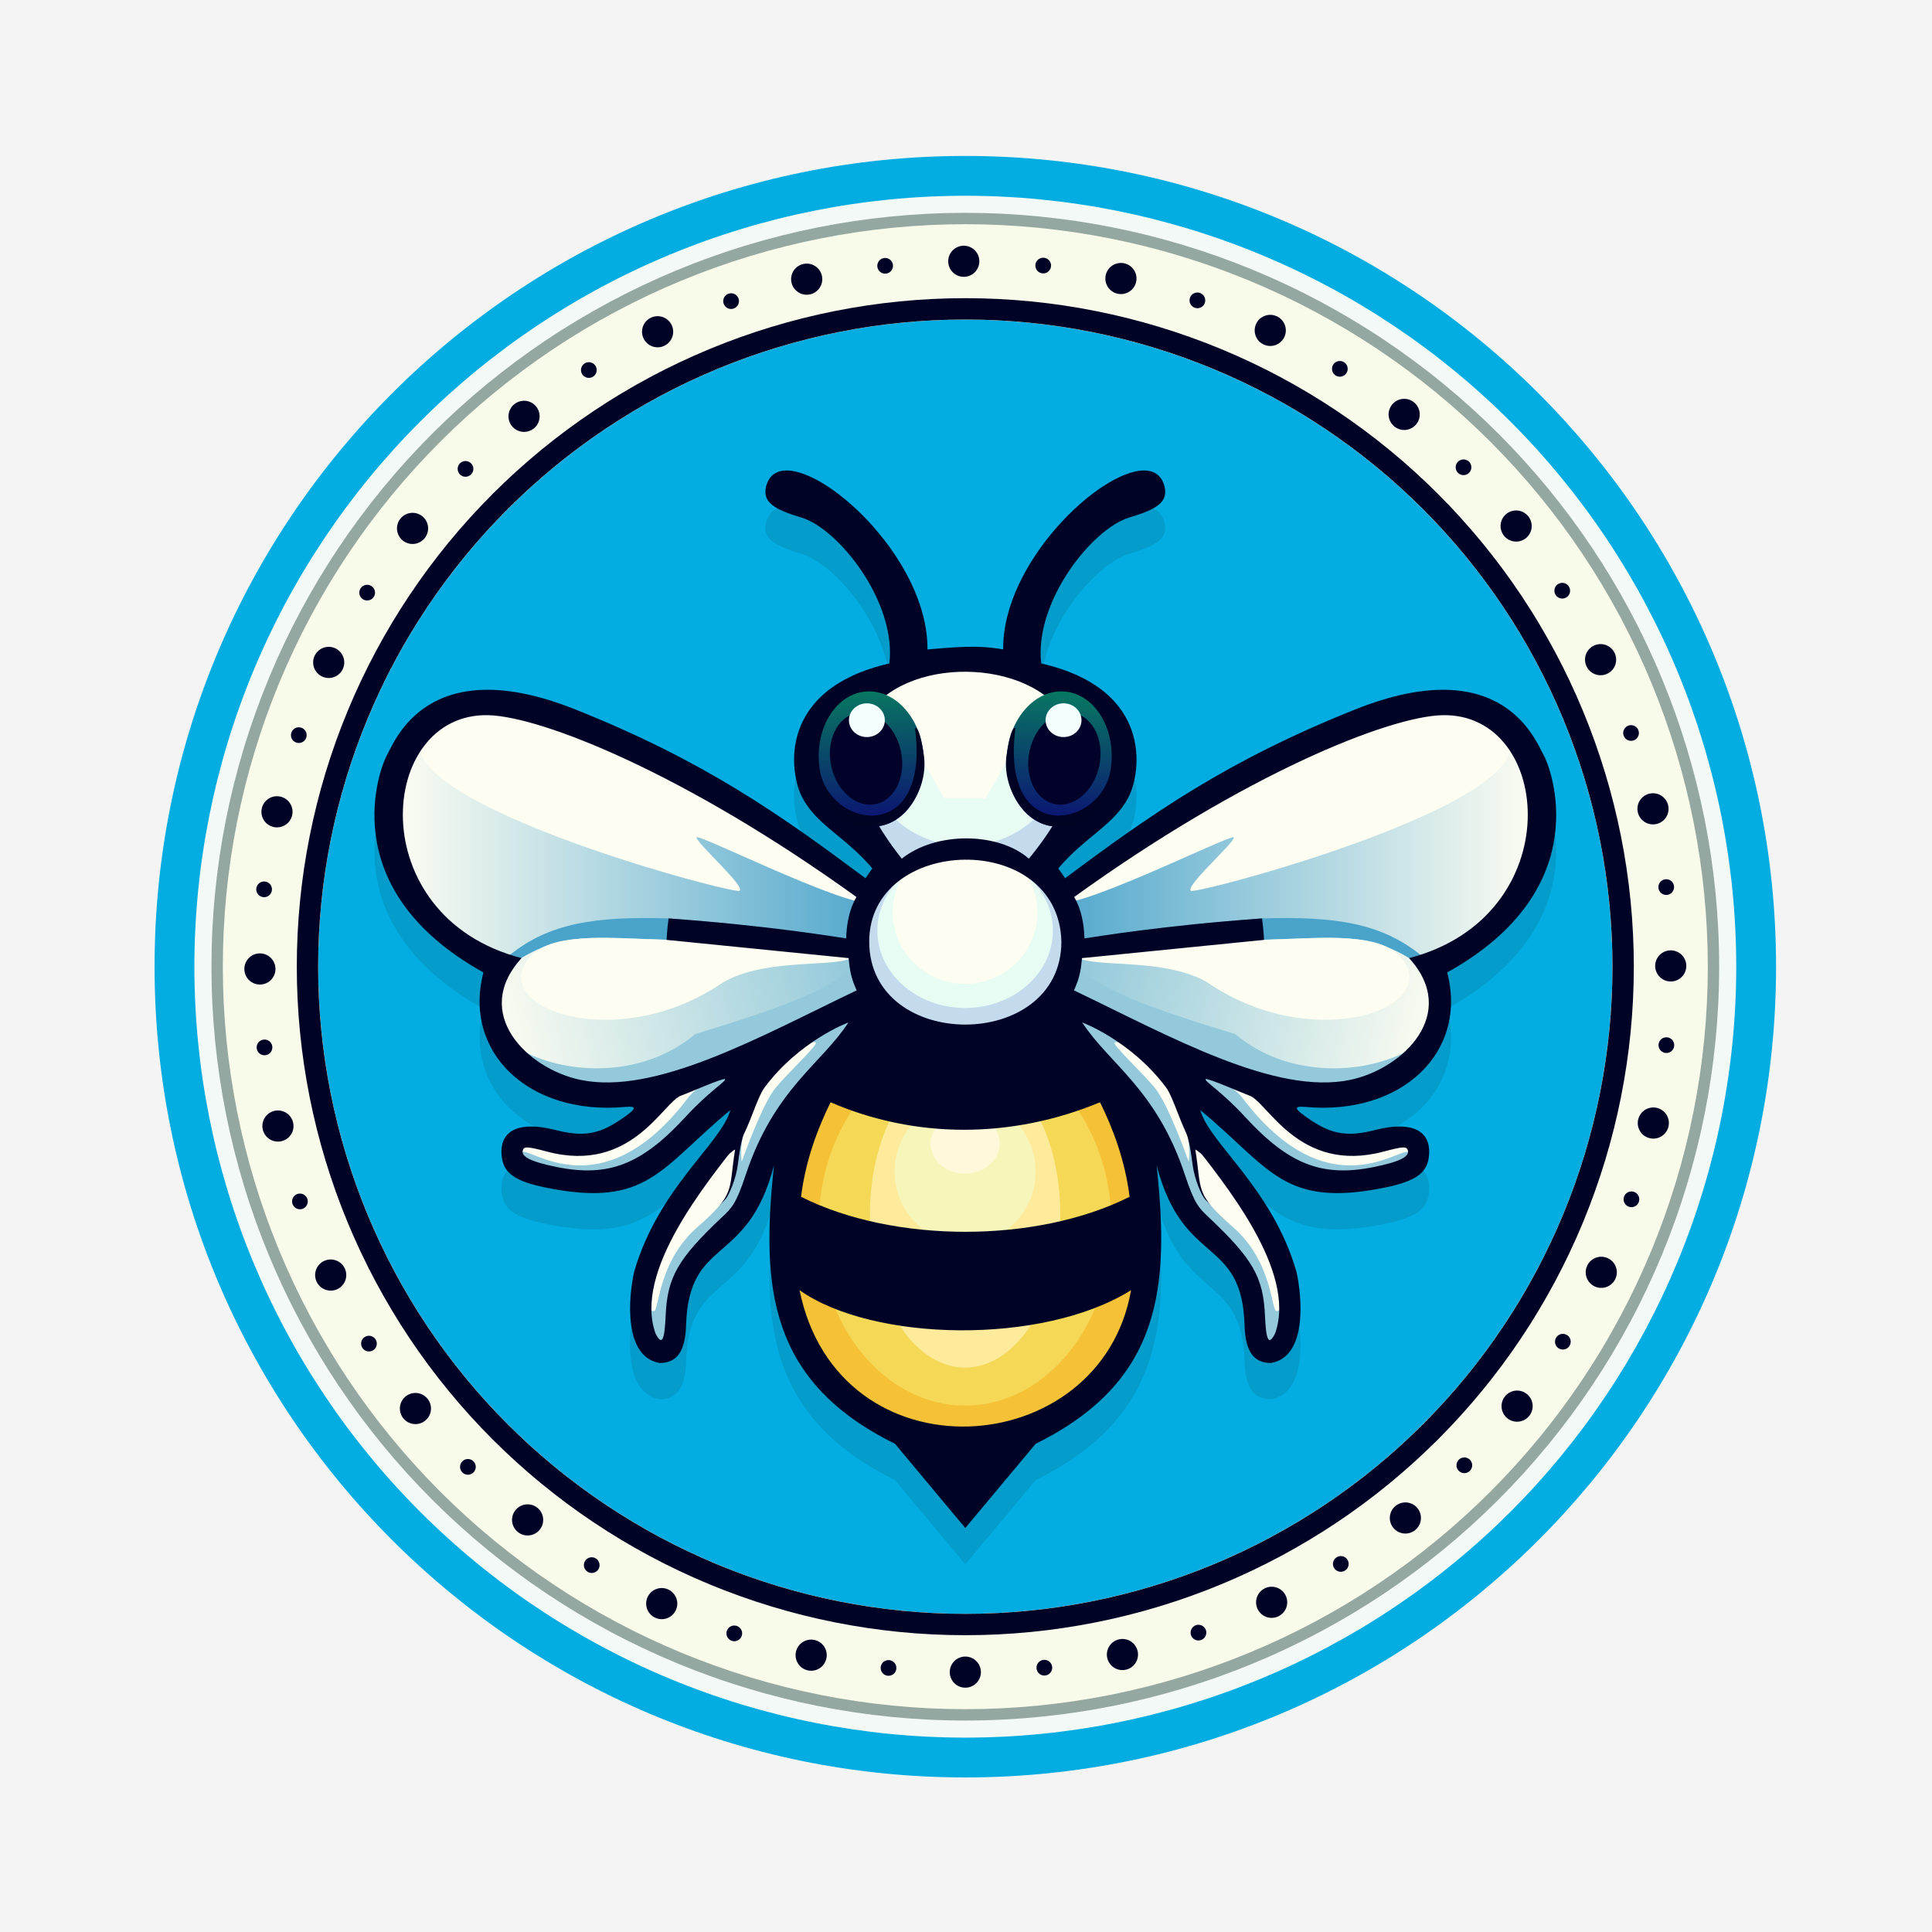 <?xml version="1.0" encoding="UTF-8"?> <svg xmlns="http://www.w3.org/2000/svg" width="1400" height="1400" viewBox="0 0 1400 1400" fill="none"><rect x="0" y="0" width="1400" height="1400" fill="#808080" stroke="none"/><g clip-path="url(#clip0_554_519)"><rect width="1400" height="1400" fill="#F4F4F4"></rect><g clip-path="url(#clip1_554_519)"><path d="M699.5 1288C1023.97 1288 1287 1024.97 1287 700.5C1287 376.033 1023.97 113 699.5 113C375.033 113 112 376.033 112 700.5C112 1024.97 375.033 1288 699.5 1288Z" fill="#03ADE1"></path><path d="M699.5 141.859C626.138 141.859 553.495 156.309 485.717 184.383C417.94 212.458 356.356 253.607 304.481 305.481C252.607 357.356 211.458 418.94 183.383 486.717C155.309 554.495 140.859 627.138 140.859 700.5C140.859 773.861 155.309 846.505 183.383 914.282C211.458 982.06 252.607 1043.64 304.481 1095.52C356.356 1147.39 417.94 1188.54 485.717 1216.62C553.495 1244.69 626.138 1259.14 699.5 1259.14C772.861 1259.14 845.505 1244.69 913.282 1216.62C981.059 1188.54 1042.64 1147.39 1094.52 1095.52C1146.39 1043.64 1187.54 982.06 1215.62 914.282C1243.69 846.505 1258.14 773.861 1258.14 700.5C1258.14 627.138 1243.69 554.495 1215.62 486.717C1187.54 418.94 1146.39 357.356 1094.52 305.481C1042.64 253.607 981.059 212.458 913.282 184.383C845.505 156.309 772.861 141.859 699.5 141.859ZM699.5 231.53C761.086 231.53 822.069 243.661 878.966 267.229C935.864 290.797 987.563 325.341 1031.11 368.888C1074.66 412.436 1109.2 464.135 1132.77 521.033C1156.34 577.931 1168.47 638.914 1168.47 700.5C1168.47 762.086 1156.34 823.069 1132.77 879.967C1109.2 936.865 1074.66 988.563 1031.11 1032.11C987.563 1075.66 935.865 1110.2 878.967 1133.77C822.069 1157.34 761.086 1169.47 699.5 1169.47C637.914 1169.47 576.931 1157.34 520.033 1133.77C463.135 1110.2 411.436 1075.66 367.888 1032.11C324.341 988.563 289.796 936.865 266.229 879.967C242.661 823.069 230.53 762.086 230.53 700.5C230.53 638.914 242.661 577.931 266.229 521.033C289.796 464.135 324.341 412.436 367.888 368.888C411.436 325.341 463.135 290.796 520.033 267.229C576.931 243.661 637.914 231.53 699.5 231.53Z" fill="#F2F9F6"></path><path d="M699.501 154.229C627.763 154.229 556.728 168.358 490.451 195.811C424.174 223.264 363.954 263.502 313.228 314.228C262.502 364.954 222.264 425.175 194.811 491.451C167.358 557.728 153.229 628.763 153.229 700.5C153.229 772.238 167.358 843.273 194.811 909.55C222.264 975.827 262.502 1036.05 313.228 1086.77C363.954 1137.5 424.174 1177.74 490.451 1205.19C556.728 1232.64 627.763 1246.77 699.501 1246.77C771.238 1246.77 842.273 1232.64 908.55 1205.19C974.827 1177.74 1035.05 1137.5 1085.77 1086.77C1136.5 1036.05 1176.74 975.826 1204.19 909.55C1231.64 843.273 1245.77 772.238 1245.77 700.5C1245.77 628.763 1231.64 557.728 1204.19 491.451C1176.74 425.175 1136.5 364.954 1085.77 314.228C1035.05 263.502 974.827 223.264 908.55 195.811C842.273 168.358 771.238 154.229 699.501 154.229ZM699.501 231.531C761.086 231.531 822.069 243.661 878.967 267.229C935.865 290.797 987.564 325.341 1031.11 368.889C1074.66 412.437 1109.2 464.136 1132.77 521.034C1156.34 577.932 1168.47 638.915 1168.47 700.5C1168.47 762.086 1156.34 823.069 1132.77 879.967C1109.2 936.865 1074.66 988.564 1031.11 1032.11C987.564 1075.66 935.865 1110.2 878.967 1133.77C822.069 1157.34 761.086 1169.47 699.501 1169.47C637.915 1169.47 576.932 1157.34 520.034 1133.77C463.136 1110.2 411.437 1075.66 367.889 1032.11C324.341 988.564 289.797 936.865 266.229 879.967C242.661 823.069 230.531 762.086 230.531 700.5C230.531 638.915 242.661 577.932 266.229 521.034C289.797 464.136 324.341 412.437 367.889 368.889C411.437 325.341 463.136 290.797 520.034 267.229C576.932 243.661 637.915 231.531 699.501 231.531Z" fill="#95A7A1"></path><path d="M699.499 162.473C628.844 162.473 558.882 176.389 493.605 203.427C428.329 230.466 369.017 270.097 319.057 320.057C269.097 370.017 229.466 429.329 202.427 494.605C175.389 559.882 161.473 629.844 161.473 700.499C161.473 771.154 175.389 841.116 202.427 906.393C229.466 971.669 269.097 1030.98 319.057 1080.94C369.017 1130.9 428.329 1170.53 493.605 1197.57C558.882 1224.61 628.844 1238.53 699.499 1238.53C770.154 1238.53 840.116 1224.61 905.393 1197.57C970.669 1170.53 1029.98 1130.9 1079.94 1080.94C1129.9 1030.98 1169.53 971.669 1196.57 906.393C1223.61 841.116 1237.53 771.154 1237.53 700.499C1237.53 629.844 1223.61 559.882 1196.57 494.605C1169.53 429.329 1129.9 370.017 1079.94 320.057C1029.98 270.097 970.669 230.466 905.393 203.427C840.116 176.389 770.154 162.473 699.499 162.473ZM699.499 231.53C761.085 231.53 822.068 243.66 878.966 267.228C935.864 290.796 987.563 325.34 1031.11 368.888C1074.66 412.435 1109.2 464.134 1132.77 521.032C1156.34 577.93 1168.47 638.913 1168.47 700.499C1168.47 762.085 1156.34 823.068 1132.77 879.966C1109.2 936.864 1074.66 988.562 1031.11 1032.11C987.563 1075.66 935.864 1110.2 878.966 1133.77C822.068 1157.34 761.085 1169.47 699.499 1169.47C637.913 1169.47 576.93 1157.34 520.032 1133.77C463.134 1110.2 411.435 1075.66 367.888 1032.11C324.34 988.562 289.796 936.864 266.228 879.966C242.66 823.068 230.53 762.085 230.53 700.499C230.53 638.913 242.66 577.93 266.228 521.032C289.796 464.134 324.34 412.435 367.888 368.888C411.435 325.34 463.134 290.796 520.032 267.228C576.93 243.66 637.913 231.53 699.499 231.53Z" fill="#F9FBEA"></path><path d="M699.5 216.07C635.884 216.07 572.891 228.6 514.117 252.945C455.343 277.29 401.94 312.973 356.957 357.957C311.973 402.94 276.29 456.343 251.945 515.117C227.6 573.891 215.07 636.884 215.07 700.5C215.07 764.116 227.6 827.11 251.945 885.883C276.29 944.657 311.973 998.06 356.957 1043.04C401.94 1088.03 455.343 1123.71 514.117 1148.06C572.891 1172.4 635.884 1184.93 699.5 1184.93C763.116 1184.93 826.11 1172.4 884.883 1148.06C943.657 1123.71 997.06 1088.03 1042.04 1043.04C1087.03 998.06 1122.71 944.657 1147.05 885.883C1171.4 827.11 1183.93 764.116 1183.93 700.5C1183.93 636.884 1171.4 573.891 1147.05 515.117C1122.71 456.343 1087.03 402.94 1042.04 357.957C997.06 312.973 943.657 277.29 884.883 252.945C826.11 228.6 763.116 216.07 699.5 216.07ZM699.5 231.531C761.086 231.531 822.069 243.661 878.967 267.229C935.865 290.797 987.564 325.341 1031.11 368.889C1074.66 412.437 1109.2 464.135 1132.77 521.033C1156.34 577.931 1168.47 638.914 1168.47 700.5C1168.47 762.086 1156.34 823.069 1132.77 879.967C1109.2 936.865 1074.66 988.564 1031.11 1032.11C987.564 1075.66 935.865 1110.2 878.967 1133.77C822.069 1157.34 761.086 1169.47 699.5 1169.47C637.914 1169.47 576.931 1157.34 520.033 1133.77C463.135 1110.2 411.437 1075.66 367.889 1032.11C324.341 988.564 289.797 936.865 266.229 879.967C242.661 823.069 230.531 762.086 230.531 700.5C230.531 638.914 242.661 577.931 266.229 521.033C289.797 464.135 324.341 412.437 367.889 368.889C411.437 325.341 463.135 290.797 520.033 267.229C576.931 243.661 637.914 231.531 699.5 231.531Z" fill="#000326"></path><path d="M699.499 1211.68C981.817 1211.68 1210.68 982.817 1210.68 700.499C1210.68 418.182 981.817 189.318 699.499 189.318C417.182 189.318 188.318 418.182 188.318 700.499C188.318 982.817 417.182 1211.68 699.499 1211.68Z" stroke="#000326" stroke-width="11.368" stroke-linecap="round" stroke-linejoin="round" stroke-dasharray="0.01 57.38"></path><path d="M699.499 1211.68C981.817 1211.68 1210.68 982.817 1210.68 700.499C1210.68 418.182 981.817 189.318 699.499 189.318C417.182 189.318 188.318 418.182 188.318 700.499C188.318 982.817 417.182 1211.68 699.499 1211.68Z" stroke="#000326" stroke-width="22.555" stroke-linecap="round" stroke-linejoin="round" stroke-dasharray="0.02 114.78"></path><path d="M569.954 367.184C562.514 367.212 557.115 370.828 555.098 378.914C552.47 390.225 560.859 395.365 580.684 401.288C607.528 409.309 649.63 462.172 644.496 507.015C562.689 525.749 572.254 586.406 581.138 603.745C591.573 624.112 612.594 632.452 632.115 655.525L627.156 662.655C565.148 616.407 510.202 577.556 416.859 540.317C309.161 497.352 285.614 564.541 280.116 574.017C276.657 579.98 239.288 669.222 350.317 730.943C347.137 743.043 346.882 754.584 348.882 765.295C349.03 766.037 349.157 766.778 349.342 767.517C357.954 806.601 398.761 833.312 452.883 828.4C462.288 827.528 461.422 829.739 449.131 837.967C433.57 848.384 422.095 850.132 402.433 845.08C376.605 838.444 362.179 845.057 363.432 862.959C364.329 875.785 372.065 882.165 396.351 887.015C469.338 901.59 478.336 872.801 529.219 830.681C522.615 854.823 477.224 886.91 459.577 947.639C455.413 965.883 451.499 1009.53 478.062 1013.96C490.167 1013.96 496.584 1005.94 497.13 986.967C499.011 921.549 541.653 944.816 560.865 870.69C551.437 958.839 556.811 1027.2 648.53 1072.51L699.399 1133.4C699.431 1133.36 699.468 1133.32 699.5 1133.28C699.531 1133.32 699.571 1133.36 699.603 1133.4L750.472 1072.51C842.191 1027.2 847.565 958.839 838.137 870.69C857.349 944.816 899.991 921.549 901.872 986.967C902.418 1005.94 908.835 1013.96 920.94 1013.96C947.503 1009.53 943.589 965.883 939.425 947.639C921.778 886.91 876.387 854.823 869.783 830.681C920.666 872.801 929.664 901.59 1002.65 887.015C1026.94 882.165 1034.67 875.785 1035.57 862.959C1036.82 845.055 1022.4 838.444 996.568 845.08C976.907 850.132 965.432 848.384 949.871 837.967C937.58 829.739 936.714 827.528 946.119 828.4C1015.92 834.734 1063.83 788.566 1048.69 730.943C1159.71 669.222 1122.35 579.98 1118.89 574.017C1113.39 564.541 1089.84 497.352 982.143 540.317C888.799 577.556 833.854 616.407 771.846 662.655L766.887 655.525C786.408 632.452 807.429 624.112 817.864 603.745C826.747 586.406 836.314 525.749 754.506 507.015C749.372 462.172 791.474 409.309 818.318 401.288C838.143 395.365 846.532 390.225 843.904 378.914C841.887 370.828 836.488 367.212 829.048 367.184C796.812 367.061 726.292 434.286 726.942 496.866C708.726 493.41 690.333 495.333 672.06 496.866C672.71 434.286 602.19 367.061 569.954 367.184ZM797.124 825.003C797.219 825.196 797.307 825.419 797.402 825.613C797.269 825.426 797.135 825.238 797.001 825.051C797.041 825.031 797.084 825.019 797.124 825.003Z" fill="black" fill-opacity="0.1"></path><path d="M699.361 1044.64C770.424 1044.64 828.033 977.979 828.033 895.743C828.033 813.507 770.424 746.842 699.361 746.842C628.298 746.842 570.689 813.507 570.689 895.743C570.689 977.979 628.298 1044.64 699.361 1044.64Z" fill="#F5C136"></path><path d="M699.361 1018.55C757.97 1018.55 805.482 960.003 805.482 887.784C805.482 815.565 757.97 757.02 699.361 757.02C640.752 757.02 593.24 815.565 593.24 887.784C593.24 960.003 640.752 1018.55 699.361 1018.55Z" fill="#F4D856"></path><path d="M699.361 991.021C737.457 991.021 768.34 941.237 768.34 879.825C768.34 818.413 737.457 768.629 699.361 768.629C661.266 768.629 630.383 818.413 630.383 879.825C630.383 941.237 661.266 991.021 699.361 991.021Z" fill="#FDEA9B"></path><path d="M699.362 901.21C727.567 901.21 750.432 877.863 750.432 849.064C750.432 820.264 727.567 796.918 699.362 796.918C671.156 796.918 648.291 820.264 648.291 849.064C648.291 877.863 671.156 901.21 699.362 901.21Z" fill="#F7F6BA"></path><path d="M699.36 850.469C713.188 850.469 724.398 840.708 724.398 828.667C724.398 816.626 713.188 806.865 699.36 806.865C685.532 806.865 674.322 816.626 674.322 828.667C674.322 840.708 685.532 850.469 699.36 850.469Z" fill="#FEF9DA"></path><path d="M781.658 735.844C786.385 730.518 848.255 788.372 848.255 788.372C848.255 788.372 923.457 879.542 930.884 914.336C938.31 949.131 932.818 990.099 918.851 980.526C896.46 965.18 917.102 940.268 889.164 908.981C854.37 870.018 852.919 844.471 828.017 807.337C803.115 770.203 779.295 738.508 781.658 735.844Z" fill="#93C9DB"></path><path d="M807.687 755.541C808.8 753.476 830.243 759.416 847.786 788.84C865.329 818.264 861.387 841.836 861.387 841.836C861.387 841.836 846.637 799.818 836.53 787.902C826.424 775.986 806.575 757.607 807.687 755.541Z" fill="#FDFDF1"></path><path d="M859.601 818.419C862.699 814.507 879.118 840.451 891.902 884.672C891.902 884.672 880.517 877.084 873.155 869C870.838 866.455 865.515 854.779 864.131 843.533C860.696 815.623 857.486 821.089 859.601 818.419Z" fill="#000326"></path><path d="M866.18 833.021C873.204 835.815 912.608 880.895 926.528 909.34C940.447 937.784 928.727 950.739 924.932 950.028C921.137 949.318 922.019 914.265 893.687 889.387C865.354 864.508 871.094 863.391 866.18 833.021Z" fill="#FDFDF1"></path><path d="M864.514 777.684C864.514 777.684 903.744 783.927 916.248 796.586C976.227 857.312 1016.9 802.5 1030.33 829.418C1043.76 856.336 962.074 864.13 934.487 850.642C906.901 837.154 864.514 777.684 864.514 777.684Z" fill="#FDFDF1"></path><path d="M864.514 777.684C864.514 777.684 889.571 781.419 900.329 795.592C963.294 878.536 1015.57 829.693 1021.04 835.055C1026.51 840.417 999.216 866.12 946.757 849.647C894.299 833.174 864.514 777.684 864.514 777.684Z" fill="#93C9DB"></path><path d="M617.197 735.844C612.47 730.518 550.6 788.372 550.6 788.372C550.6 788.372 475.399 879.542 467.972 914.336C460.545 949.131 466.038 990.099 480.005 980.526C502.395 965.18 481.753 940.268 509.692 908.981C544.485 870.018 545.936 844.471 570.838 807.337C595.74 770.203 619.56 738.508 617.197 735.844Z" fill="#93C9DB"></path><path d="M591.168 755.541C590.056 753.476 568.612 759.416 551.069 788.84C533.526 818.264 537.468 841.836 537.468 841.836C537.468 841.836 552.218 799.818 562.325 787.902C572.432 775.986 592.28 757.607 591.168 755.541Z" fill="#FDFDF1"></path><path d="M539.255 818.419C536.156 814.507 519.737 840.451 506.954 884.672C506.954 884.672 518.339 877.084 525.7 869C528.018 866.455 533.341 854.779 534.725 843.533C538.159 815.623 541.369 821.089 539.255 818.419Z" fill="#000326"></path><path d="M532.676 833.021C525.652 835.815 486.247 880.895 472.328 909.34C458.409 937.784 470.128 950.739 473.923 950.028C477.718 949.318 476.836 914.265 505.169 889.387C533.501 864.508 527.761 863.391 532.676 833.021Z" fill="#FDFDF1"></path><path d="M534.342 777.684C534.342 777.684 495.112 783.927 482.608 796.586C422.628 857.312 381.958 802.5 368.528 829.418C355.098 856.336 436.782 864.13 464.368 850.642C491.955 837.154 534.342 777.684 534.342 777.684Z" fill="#FDFDF1"></path><path d="M534.342 777.684C534.342 777.684 509.284 781.419 498.526 795.592C435.562 878.536 383.285 829.693 377.813 835.055C372.342 840.417 399.639 866.12 452.098 849.647C504.557 833.174 534.342 777.684 534.342 777.684Z" fill="#93C9DB"></path><path d="M1090.54 654.51C1036.65 732.2 758.313 743.662 748.421 693.533C740.711 654.47 860.3 589.37 900.585 565.092C964.135 531.764 993.542 512.24 1047.54 516.641C1121.26 522.648 1125.1 604.69 1090.54 654.51Z" fill="url(#paint0_linear_554_519)"></path><path d="M764.528 652.619C769.455 665.752 892.201 604.047 894.029 606.73C895.857 609.413 858.038 642.625 863.022 645.53C868.006 648.436 1171.64 567.423 1076.09 519.346C980.544 471.269 759.602 639.486 764.528 652.619Z" fill="#FDFDF2"></path><path d="M1005.12 791.248C942.326 826.76 758.28 740.941 769.924 702.986C778.998 673.408 879.728 668.718 914.505 665.515C967.579 663.898 1000.91 668.939 1029.59 692.154C1071.51 726.089 1045.38 768.476 1005.12 791.248Z" fill="#49A3CB"></path><path d="M1005.12 791.249C942.325 826.76 758.28 740.941 769.924 702.986C778.997 673.408 881.218 684.169 915.995 680.966C969.068 679.349 991.034 675.09 1024.36 696.315C1069.85 725.292 1045.38 768.476 1005.12 791.249Z" fill="#93C9DB"></path><path d="M894.959 749.252C851.953 736.237 775.358 712.583 781.179 693.605C790.253 664.027 881.176 684.209 915.953 681.007C969.027 679.389 991.034 675.089 1024.36 696.314C1099.16 743.963 968.662 811.128 894.959 749.252Z" fill="url(#paint1_linear_554_519)"></path><path d="M874.291 711.495C836.679 690.272 772.331 705.64 778.6 686.806C781.342 678.567 881.093 684.252 915.871 681.049C968.944 679.432 1006.22 675.293 1018.96 699.364C1036.96 733.354 948.229 762.35 874.291 711.495Z" fill="#FDFDF1"></path><path d="M308.318 654.51C362.209 732.2 640.542 743.662 650.435 693.533C658.144 654.47 538.555 589.37 498.271 565.092C434.72 531.764 405.313 512.24 351.312 516.641C277.591 522.648 273.759 604.69 308.318 654.51Z" fill="url(#paint2_linear_554_519)"></path><path d="M634.327 652.619C629.401 665.752 506.655 604.047 504.826 606.73C502.998 609.413 540.818 642.625 535.834 645.53C530.849 648.436 227.213 567.423 322.763 519.346C418.312 471.269 639.253 639.486 634.327 652.619Z" fill="#FDFDF2"></path><path d="M393.737 791.248C456.53 826.76 640.575 740.941 628.931 702.986C619.858 673.408 519.127 668.718 484.35 665.515C431.277 663.898 397.946 668.939 369.265 692.154C327.341 726.089 353.47 768.476 393.737 791.248Z" fill="#49A3CB"></path><path d="M393.738 791.249C456.53 826.76 640.575 740.941 628.932 702.986C619.858 673.408 517.638 684.169 482.861 680.966C429.787 679.349 407.822 675.09 374.498 696.315C329.005 725.292 353.471 768.476 393.738 791.249Z" fill="#93C9DB"></path><path d="M503.897 749.252C546.903 736.237 623.498 712.583 617.676 693.605C608.603 664.027 517.68 684.209 482.902 681.007C429.829 679.389 407.822 675.089 374.498 696.314C299.691 743.963 430.194 811.128 503.897 749.252Z" fill="url(#paint3_linear_554_519)"></path><path d="M524.564 711.495C562.177 690.272 626.524 705.64 620.255 686.806C617.513 678.567 517.762 684.252 482.985 681.049C429.912 679.432 392.633 675.293 379.891 699.364C361.899 733.354 450.627 762.35 524.564 711.495Z" fill="#FDFDF1"></path><path d="M699.115 634.074C757.135 634.074 804.169 598.798 804.169 555.283C804.169 511.768 757.135 476.492 699.115 476.492C641.095 476.492 594.061 511.768 594.061 555.283C594.061 598.798 641.095 634.074 699.115 634.074Z" fill="#C4DAED"></path><path d="M699.115 612.969C738.486 612.969 770.402 583.153 770.402 546.372C770.402 509.592 738.486 479.775 699.115 479.775C659.744 479.775 627.828 509.592 627.828 546.372C627.828 583.153 659.744 612.969 699.115 612.969Z" fill="#E8FCF4"></path><path d="M630.348 485.727L767.822 485.637L714.151 578.374L684.386 578.356L630.348 485.727Z" fill="#FDFDF2"></path><path d="M699.362 746.844C741.488 746.844 775.637 717.743 775.637 681.845C775.637 645.947 741.488 616.846 699.362 616.846C657.237 616.846 623.088 645.947 623.088 681.845C623.088 717.743 657.237 746.844 699.362 746.844Z" fill="#C4DAED"></path><path d="M699.363 730.423C734.483 730.423 762.954 705.314 762.954 674.34C762.954 643.367 734.483 618.258 699.363 618.258C664.242 618.258 635.771 643.367 635.771 674.34C635.771 705.314 664.242 730.423 699.363 730.423Z" fill="#E7FCF3"></path><path d="M699.362 712.943C728.3 712.943 751.759 689.78 751.759 661.209C751.759 632.637 728.3 609.475 699.362 609.475C670.424 609.475 646.965 632.637 646.965 661.209C646.965 689.78 670.424 712.943 699.362 712.943Z" fill="#FDFDF1"></path><path d="M569.954 340.92C562.514 340.948 557.115 344.564 555.098 352.65C552.47 363.961 560.859 369.101 580.684 375.025C607.528 383.045 649.63 435.908 644.496 480.751C562.689 499.485 572.254 560.142 581.138 577.481C591.573 597.849 612.594 606.188 632.115 629.261L627.156 636.391C565.148 590.144 510.203 551.292 416.859 514.054C309.161 471.089 285.614 538.277 280.116 547.753C276.657 553.716 239.288 642.959 350.317 704.679C335.175 762.302 383.083 808.471 452.883 802.136C462.288 801.265 461.422 803.475 449.131 811.703C433.57 822.12 422.095 823.868 402.433 818.817C376.605 812.18 362.179 818.792 363.432 836.695C364.329 849.522 372.065 855.901 396.351 860.751C469.338 875.327 478.336 846.537 529.219 804.417C522.615 828.56 477.224 860.646 459.577 921.376C455.413 939.619 451.499 983.263 478.062 987.694C490.167 987.694 496.584 979.672 497.13 960.703C499.011 895.286 541.653 918.553 560.865 844.426C551.437 932.575 556.811 1000.94 648.53 1046.24L699.399 1107.14C699.431 1107.1 699.468 1107.06 699.5 1107.02C699.532 1107.06 699.571 1107.1 699.602 1107.14L750.472 1046.24C842.191 1000.94 847.565 932.575 838.137 844.426C857.349 918.553 899.991 895.286 901.872 960.703C902.418 979.672 908.835 987.694 920.94 987.694C947.503 983.263 943.589 939.619 939.425 921.376C921.778 860.646 876.387 828.56 869.783 804.417C920.666 846.537 929.664 875.327 1002.65 860.751C1026.94 855.901 1034.67 849.522 1035.57 836.695C1036.82 818.791 1022.4 812.18 996.568 818.817C976.907 823.868 965.432 822.12 949.871 811.703C937.58 803.475 936.714 801.265 946.119 802.136C1015.92 808.471 1063.83 762.302 1048.69 704.679C1159.71 642.959 1122.35 553.716 1118.89 547.753C1113.39 538.277 1089.84 471.089 982.143 514.054C888.799 551.292 833.854 590.144 771.846 636.391L766.886 629.261C786.408 606.188 807.429 597.849 817.864 577.481C826.747 560.143 836.314 499.485 754.506 480.751C749.372 435.908 791.474 383.045 818.318 375.025C838.143 369.101 846.531 363.961 843.904 352.65C841.887 344.564 836.487 340.949 829.048 340.92C796.811 340.797 726.292 408.022 726.941 470.602C708.725 467.147 690.333 469.069 672.06 470.602C672.71 408.022 602.19 340.797 569.954 340.92ZM745.538 622.226C723.715 603.013 678.449 602.254 653.464 622.226C508.545 439.259 892.823 443.991 745.538 622.226ZM353.982 518.253C392.373 519.257 496.157 560.286 620.612 650.007C615.391 658.779 613.435 669.938 613.167 679.989C602.741 678.528 557.539 670.783 484.482 665.505C483.287 674.23 483.045 681.072 483.045 681.072L614.944 694.288C615.964 705.111 617.116 709.413 620.755 717.662C550.816 751.155 474.995 793.972 420.429 782.477C382.093 774.401 341.303 734.364 377.945 694.275C261.488 664.116 273.166 516.139 353.982 518.253ZM1045.02 518.253C1125.84 516.139 1137.51 664.116 1021.06 694.275C1057.7 734.364 1016.91 774.401 978.573 782.477C924.007 793.972 848.186 751.155 778.247 717.662C781.886 709.413 783.038 705.111 784.058 694.288L915.957 681.072C915.957 681.072 915.715 674.23 914.521 665.505C841.463 670.783 796.261 678.528 785.835 679.989C785.567 669.938 783.612 658.779 778.39 650.007C902.59 560.47 1006.48 519.261 1045.02 518.253ZM769.129 682.478C768.875 762.425 630.127 762.452 629.873 682.478C629.627 605.222 767.339 601.025 769.129 682.478ZM614.774 740.955C595.208 770.991 560.944 789.231 540.356 851.373C533.408 872.343 530.398 875.209 523.003 882.191C491.133 912.284 483.56 925.533 482.362 953.302C481.566 971.766 479.629 975.225 475.047 966.364C458.875 921.29 511.744 857.511 536.732 825.414C542.511 817.746 548.565 795.342 554.081 787.958C579.346 754.141 614.538 740.923 614.774 740.955ZM784.228 740.955C784.465 740.923 819.656 754.141 844.921 787.958C850.437 795.342 856.491 817.746 862.27 825.414C887.258 857.511 940.127 921.29 923.955 966.364C919.373 975.225 917.437 971.766 916.64 953.302C915.442 925.533 907.869 912.284 875.999 882.191C868.604 875.209 865.594 872.343 858.646 851.373C838.058 789.231 803.794 770.991 784.228 740.955ZM525.304 781.99C526.715 783.316 514.105 790.48 496.628 809.481C465.143 843.711 440.994 853.294 403.43 845.663C384.539 841.825 377.109 838.054 378.956 833.24C379.938 830.681 382.461 830.78 396.413 834.489C458.09 850.888 480.8 797.788 493.803 793.845C496.271 793.096 524.106 780.864 525.304 781.99ZM873.698 781.99C874.896 780.864 902.731 793.096 905.199 793.845C918.203 797.788 940.912 850.888 1002.59 834.489C1016.54 830.78 1019.06 830.681 1020.05 833.24C1021.89 838.054 1014.46 841.825 995.572 845.663C958.008 853.294 933.859 843.711 902.374 809.481C884.898 790.48 872.287 783.316 873.698 781.99ZM601.878 798.74C663.188 825.289 733.094 825.341 797.124 798.74C806.475 817.74 815.239 840.794 818.546 867.247C751.184 901.069 647.775 901.048 580.457 867.247C583.763 840.794 592.527 817.74 601.878 798.74ZM579.401 934.918C632.587 972.516 755.833 974.844 819.601 934.918C797.775 1060.09 607.537 1073.1 579.401 934.918Z" fill="#000326"></path><path d="M805.398 552.678C807.448 525.709 792.137 502.614 771.201 501.093C750.265 499.572 731.631 520.201 729.582 547.169C727.532 574.138 742.843 597.233 763.779 598.754C784.716 600.275 803.349 579.646 805.398 552.678Z" fill="url(#paint4_linear_554_519)"></path><path d="M764.244 582.661C778.195 585.636 792.654 573.285 796.537 555.074C800.421 536.862 792.26 519.687 778.308 516.711C764.357 513.736 749.898 526.088 746.015 544.299C742.131 562.51 750.292 579.686 764.244 582.661Z" fill="#02012A"></path><path d="M770.683 534.109C777.87 534.109 783.696 528.636 783.696 521.885C783.696 515.133 777.87 509.66 770.683 509.66C763.496 509.66 757.67 515.133 757.67 521.885C757.67 528.636 763.496 534.109 770.683 534.109Z" fill="#F3FEFF"></path><path d="M729.409 547.243C725.876 570.765 742.672 597.305 763.607 598.826C775.415 599.681 797.586 601.342 804.331 560.54C794.424 601.091 724.823 611.071 735.814 527.807C735.814 527.807 732.943 523.72 729.409 547.243Z" fill="#000324"></path><path d="M593.457 552.678C591.408 525.709 606.718 502.614 627.655 501.093C648.591 499.572 667.224 520.201 669.274 547.169C671.323 574.138 656.012 597.233 635.076 598.754C614.14 600.275 595.506 579.646 593.457 552.678Z" fill="url(#paint5_linear_554_519)"></path><path d="M634.614 582.661C620.662 585.636 606.204 573.285 602.32 555.074C598.436 536.862 606.598 519.687 620.549 516.711C634.501 513.736 648.959 526.088 652.843 544.299C656.727 562.51 648.565 579.686 634.614 582.661Z" fill="#02012A"></path><path d="M628.172 534.109C620.985 534.109 615.159 528.636 615.159 521.885C615.159 515.133 620.985 509.66 628.172 509.66C635.359 509.66 641.186 515.133 641.186 521.885C641.186 528.636 635.359 534.109 628.172 534.109Z" fill="#F3FEFF"></path><path d="M669.446 547.243C672.98 570.765 656.184 597.305 635.248 598.826C623.44 599.681 601.269 601.342 594.525 560.54C604.432 601.091 674.032 611.071 663.041 527.807C663.041 527.807 665.912 523.72 669.446 547.243Z" fill="#000324"></path></g></g><defs><linearGradient id="paint0_linear_554_519" x1="748.064" y1="619.926" x2="1111.59" y2="619.926" gradientUnits="userSpaceOnUse"><stop stop-color="#49A3CB"></stop><stop offset="1" stop-color="#FDFDF2"></stop></linearGradient><linearGradient id="paint1_linear_554_519" x1="782.845" y1="686.358" x2="1042.95" y2="746.798" gradientUnits="userSpaceOnUse"><stop stop-color="#93C9DB"></stop><stop offset="1" stop-color="#FDFDF1"></stop></linearGradient><linearGradient id="paint2_linear_554_519" x1="650.791" y1="619.926" x2="287.27" y2="619.926" gradientUnits="userSpaceOnUse"><stop stop-color="#49A3CB"></stop><stop offset="1" stop-color="#FDFDF2"></stop></linearGradient><linearGradient id="paint3_linear_554_519" x1="616.01" y1="686.358" x2="355.908" y2="746.798" gradientUnits="userSpaceOnUse"><stop stop-color="#93C9DB"></stop><stop offset="1" stop-color="#FDFDF1"></stop></linearGradient><linearGradient id="paint4_linear_554_519" x1="763.779" y1="598.754" x2="770.877" y2="501.069" gradientUnits="userSpaceOnUse"><stop stop-color="#0C0F74"></stop><stop offset="1" stop-color="#087862"></stop></linearGradient><linearGradient id="paint5_linear_554_519" x1="635.076" y1="598.754" x2="627.979" y2="501.069" gradientUnits="userSpaceOnUse"><stop stop-color="#0C0F73"></stop><stop offset="1" stop-color="#087761"></stop></linearGradient><clipPath id="clip0_554_519"><rect width="1400" height="1400" fill="white"></rect></clipPath><clipPath id="clip1_554_519"><rect width="1175" height="1175" fill="white" transform="translate(112 113)"></rect></clipPath></defs></svg> 